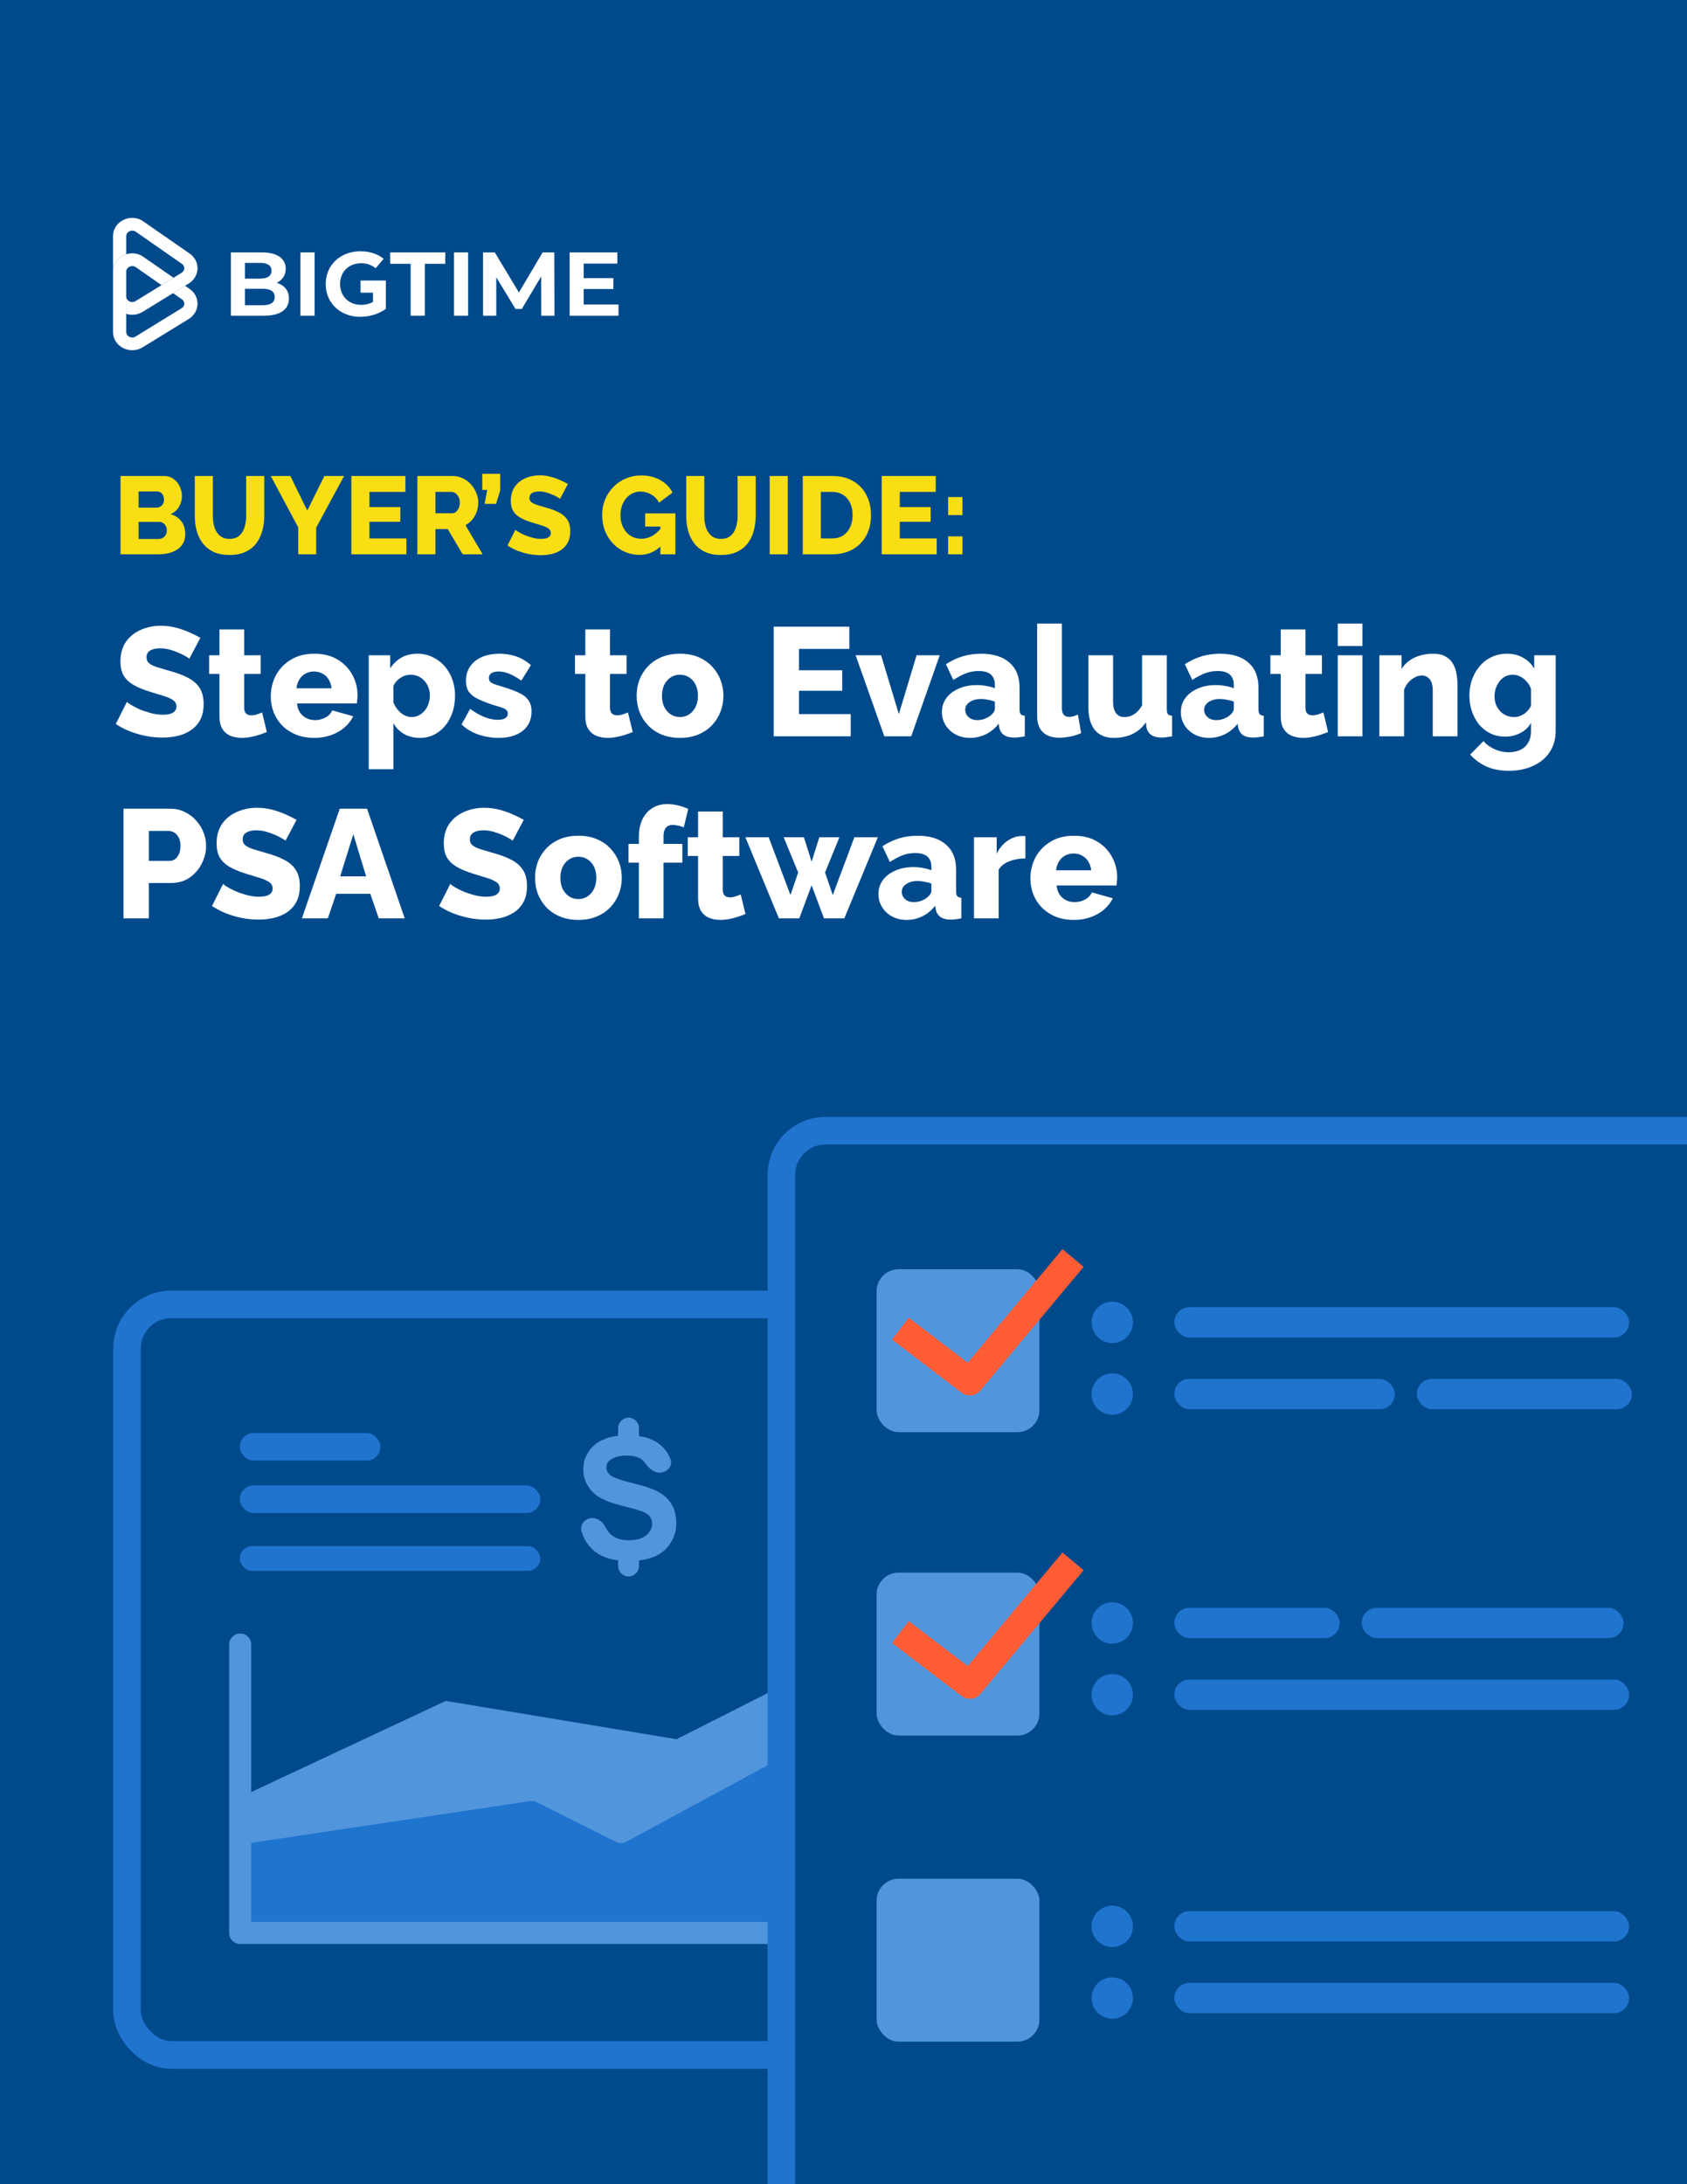 <svg width="612" height="792" viewBox="0 0 612 792" fill="none" xmlns="http://www.w3.org/2000/svg">
<rect x="0" y="0" width="612" height="792" fill="#333333" stroke="none"/>
<g clip-path="url(#clip0_1_153)">
<rect width="612" height="792" fill="#004A8C"/>
<path d="M67.2 193.72C67.2 195.347 66.76 196.707 65.88 197.8C65.027 198.867 63.867 199.667 62.4 200.2C60.933 200.733 59.32 201 57.56 201H43.72V172.6H59.52C60.853 172.6 62 172.96 62.96 173.68C63.947 174.373 64.693 175.28 65.2 176.4C65.733 177.52 66 178.68 66 179.88C66 181.213 65.653 182.493 64.96 183.72C64.267 184.92 63.253 185.827 61.92 186.44C63.547 186.92 64.827 187.773 65.76 189C66.72 190.227 67.2 191.8 67.2 193.72ZM60.52 192.4C60.52 191.787 60.4 191.253 60.16 190.8C59.92 190.32 59.6 189.947 59.2 189.68C58.827 189.387 58.373 189.24 57.84 189.24H50.28V195.44H57.56C58.12 195.44 58.613 195.307 59.04 195.04C59.493 194.773 59.853 194.413 60.12 193.96C60.387 193.507 60.52 192.987 60.52 192.4ZM50.28 178.2V184.08H56.72C57.2 184.08 57.64 183.973 58.04 183.76C58.467 183.547 58.813 183.227 59.08 182.8C59.347 182.347 59.48 181.787 59.48 181.12C59.48 180.48 59.36 179.947 59.12 179.52C58.907 179.093 58.613 178.773 58.24 178.56C57.867 178.32 57.44 178.2 56.96 178.2H50.28ZM83.264 201.24C80.997 201.24 79.064 200.867 77.464 200.12C75.864 199.347 74.557 198.307 73.544 197C72.557 195.667 71.824 194.16 71.344 192.48C70.89 190.773 70.664 188.987 70.664 187.12V172.6H77.224V187.12C77.224 188.187 77.33 189.227 77.544 190.24C77.757 191.227 78.104 192.107 78.584 192.88C79.064 193.653 79.677 194.267 80.424 194.72C81.197 195.173 82.144 195.4 83.264 195.4C84.41 195.4 85.37 195.173 86.144 194.72C86.917 194.24 87.53 193.613 87.984 192.84C88.437 192.04 88.77 191.147 88.984 190.16C89.197 189.173 89.304 188.16 89.304 187.12V172.6H95.864V187.12C95.864 189.093 95.61 190.933 95.104 192.64C94.624 194.347 93.877 195.853 92.864 197.16C91.85 198.44 90.544 199.44 88.944 200.16C87.37 200.88 85.477 201.24 83.264 201.24ZM105.347 172.6L111.467 185.16L117.667 172.6H124.827L114.707 191.32V201H108.187V191.24L98.227 172.6H105.347ZM147.43 195.24V201H127.47V172.6H147.07V178.36H134.03V183.88H145.23V189.2H134.03V195.24H147.43ZM151.415 201V172.6H164.215C165.549 172.6 166.775 172.88 167.895 173.44C169.042 173.973 170.029 174.707 170.855 175.64C171.682 176.547 172.322 177.573 172.775 178.72C173.255 179.867 173.495 181.027 173.495 182.2C173.495 183.373 173.309 184.493 172.935 185.56C172.562 186.6 172.029 187.547 171.335 188.4C170.642 189.227 169.815 189.907 168.855 190.44L175.095 201H167.855L162.415 191.84H157.975V201H151.415ZM157.975 186.12H163.975C164.509 186.12 164.975 185.96 165.375 185.64C165.802 185.293 166.149 184.827 166.415 184.24C166.682 183.653 166.815 182.973 166.815 182.2C166.815 181.427 166.655 180.76 166.335 180.2C166.042 179.613 165.669 179.16 165.215 178.84C164.762 178.52 164.282 178.36 163.775 178.36H157.975V186.12ZM175.793 182.72L176.753 177.64H174.953V171.8H181.473V177.8L179.953 182.72H175.793ZM203.143 180.92C203.063 180.787 202.783 180.587 202.303 180.32C201.823 180.027 201.223 179.72 200.503 179.4C199.783 179.08 198.996 178.8 198.143 178.56C197.289 178.32 196.436 178.2 195.583 178.2C194.463 178.2 193.596 178.4 192.983 178.8C192.369 179.173 192.063 179.76 192.063 180.56C192.063 181.2 192.289 181.707 192.743 182.08C193.223 182.453 193.903 182.787 194.783 183.08C195.663 183.347 196.743 183.667 198.023 184.04C199.836 184.52 201.409 185.107 202.743 185.8C204.076 186.467 205.089 187.333 205.783 188.4C206.503 189.467 206.863 190.88 206.863 192.64C206.863 194.24 206.569 195.6 205.983 196.72C205.396 197.813 204.596 198.707 203.583 199.4C202.596 200.067 201.463 200.56 200.183 200.88C198.903 201.173 197.583 201.32 196.223 201.32C194.836 201.32 193.409 201.187 191.943 200.92C190.503 200.627 189.116 200.227 187.783 199.72C186.449 199.187 185.223 198.547 184.103 197.8L186.983 192.08C187.089 192.213 187.436 192.467 188.023 192.84C188.609 193.187 189.329 193.56 190.183 193.96C191.063 194.333 192.036 194.667 193.103 194.96C194.169 195.253 195.249 195.4 196.343 195.4C197.516 195.4 198.383 195.213 198.943 194.84C199.529 194.467 199.823 193.947 199.823 193.28C199.823 192.56 199.516 192 198.903 191.6C198.316 191.2 197.503 190.84 196.463 190.52C195.449 190.2 194.276 189.84 192.943 189.44C191.209 188.907 189.769 188.307 188.623 187.64C187.503 186.973 186.663 186.16 186.103 185.2C185.569 184.24 185.303 183.04 185.303 181.6C185.303 179.6 185.769 177.92 186.703 176.56C187.663 175.173 188.943 174.133 190.543 173.44C192.143 172.72 193.889 172.36 195.783 172.36C197.116 172.36 198.396 172.52 199.623 172.84C200.876 173.16 202.036 173.56 203.103 174.04C204.196 174.52 205.169 175 206.023 175.48L203.143 180.92ZM232.088 201.2C230.221 201.2 228.461 200.853 226.808 200.16C225.155 199.44 223.701 198.44 222.448 197.16C221.195 195.853 220.208 194.32 219.488 192.56C218.795 190.773 218.448 188.787 218.448 186.6C218.448 184.627 218.808 182.787 219.528 181.08C220.248 179.373 221.248 177.867 222.528 176.56C223.808 175.253 225.301 174.24 227.008 173.52C228.741 172.773 230.608 172.4 232.608 172.4C235.221 172.4 237.528 172.96 239.528 174.08C241.528 175.2 243.008 176.707 243.968 178.6L239.088 182.28C238.448 181.027 237.515 180.04 236.288 179.32C235.088 178.6 233.781 178.24 232.368 178.24C231.301 178.24 230.315 178.467 229.408 178.92C228.528 179.347 227.755 179.96 227.088 180.76C226.448 181.533 225.955 182.44 225.608 183.48C225.261 184.52 225.088 185.64 225.088 186.84C225.088 188.067 225.275 189.2 225.648 190.24C226.021 191.28 226.541 192.187 227.208 192.96C227.875 193.707 228.661 194.293 229.568 194.72C230.501 195.147 231.528 195.36 232.648 195.36C234.008 195.36 235.301 195.027 236.528 194.36C237.781 193.667 238.928 192.653 239.968 191.32V197.8C237.701 200.067 235.075 201.2 232.088 201.2ZM239.568 190.92H234.048V186.16H245.008V201H239.568V190.92ZM261.545 201.24C259.278 201.24 257.345 200.867 255.745 200.12C254.145 199.347 252.838 198.307 251.825 197C250.838 195.667 250.105 194.16 249.625 192.48C249.172 190.773 248.945 188.987 248.945 187.12V172.6H255.505V187.12C255.505 188.187 255.612 189.227 255.825 190.24C256.038 191.227 256.385 192.107 256.865 192.88C257.345 193.653 257.958 194.267 258.705 194.72C259.478 195.173 260.425 195.4 261.545 195.4C262.692 195.4 263.652 195.173 264.425 194.72C265.198 194.24 265.812 193.613 266.265 192.84C266.718 192.04 267.052 191.147 267.265 190.16C267.478 189.173 267.585 188.16 267.585 187.12V172.6H274.145V187.12C274.145 189.093 273.892 190.933 273.385 192.64C272.905 194.347 272.158 195.853 271.145 197.16C270.132 198.44 268.825 199.44 267.225 200.16C265.652 200.88 263.758 201.24 261.545 201.24ZM279.228 201V172.6H285.788V201H279.228ZM291.22 201V172.6H301.82C304.94 172.6 307.54 173.24 309.62 174.52C311.727 175.773 313.313 177.48 314.38 179.64C315.447 181.773 315.98 184.147 315.98 186.76C315.98 189.64 315.393 192.147 314.22 194.28C313.047 196.413 311.393 198.067 309.26 199.24C307.153 200.413 304.673 201 301.82 201H291.22ZM309.3 186.76C309.3 185.107 309.007 183.653 308.42 182.4C307.833 181.12 306.98 180.133 305.86 179.44C304.74 178.72 303.393 178.36 301.82 178.36H297.78V195.24H301.82C303.42 195.24 304.767 194.88 305.86 194.16C306.98 193.413 307.833 192.4 308.42 191.12C309.007 189.813 309.3 188.36 309.3 186.76ZM339.813 195.24V201H319.853V172.6H339.453V178.36H326.413V183.88H337.613V189.2H326.413V195.24H339.813ZM343.958 186.76V180.24H349.158V186.76H343.958ZM343.958 201V194.48H349.158V201H343.958Z" fill="#F9DE13"/>
<path d="M68.664 238.888C68.552 238.701 68.16 238.421 67.488 238.048C66.816 237.637 65.976 237.208 64.968 236.76C63.96 236.312 62.859 235.92 61.664 235.584C60.469 235.248 59.275 235.08 58.08 235.08C56.512 235.08 55.299 235.36 54.44 235.92C53.581 236.443 53.152 237.264 53.152 238.384C53.152 239.28 53.469 239.989 54.104 240.512C54.776 241.035 55.728 241.501 56.96 241.912C58.192 242.285 59.704 242.733 61.496 243.256C64.035 243.928 66.237 244.749 68.104 245.72C69.971 246.653 71.389 247.867 72.36 249.36C73.368 250.853 73.872 252.832 73.872 255.296C73.872 257.536 73.461 259.44 72.64 261.008C71.819 262.539 70.699 263.789 69.28 264.76C67.899 265.693 66.312 266.384 64.52 266.832C62.728 267.243 60.88 267.448 58.976 267.448C57.035 267.448 55.037 267.261 52.984 266.888C50.968 266.477 49.027 265.917 47.16 265.208C45.293 264.461 43.576 263.565 42.008 262.52L46.04 254.512C46.189 254.699 46.675 255.053 47.496 255.576C48.317 256.061 49.325 256.584 50.52 257.144C51.752 257.667 53.115 258.133 54.608 258.544C56.101 258.955 57.613 259.16 59.144 259.16C60.787 259.16 62 258.899 62.784 258.376C63.605 257.853 64.016 257.125 64.016 256.192C64.016 255.184 63.587 254.4 62.728 253.84C61.907 253.28 60.768 252.776 59.312 252.328C57.893 251.88 56.251 251.376 54.384 250.816C51.957 250.069 49.941 249.229 48.336 248.296C46.768 247.363 45.592 246.224 44.808 244.88C44.061 243.536 43.688 241.856 43.688 239.84C43.688 237.04 44.341 234.688 45.648 232.784C46.992 230.843 48.784 229.387 51.024 228.416C53.264 227.408 55.709 226.904 58.36 226.904C60.227 226.904 62.019 227.128 63.736 227.576C65.491 228.024 67.115 228.584 68.608 229.256C70.139 229.928 71.501 230.6 72.696 231.272L68.664 238.888ZM96.808 265.432C95.986 265.768 95.072 266.104 94.064 266.44C93.093 266.776 92.066 267.037 90.984 267.224C89.901 267.448 88.837 267.56 87.791 267.56C86.298 267.56 84.917 267.317 83.647 266.832C82.415 266.309 81.426 265.469 80.68 264.312C79.97 263.155 79.615 261.624 79.615 259.72V244.376H75.864V237.6H79.615V228.248H88.576V237.6H94.567V244.376H88.576V256.64C88.576 257.611 88.818 258.32 89.303 258.768C89.789 259.179 90.405 259.384 91.151 259.384C91.786 259.384 92.458 259.272 93.168 259.048C93.914 258.824 94.549 258.581 95.072 258.32L96.808 265.432ZM114.027 267.56C111.525 267.56 109.304 267.168 107.363 266.384C105.421 265.563 103.76 264.461 102.379 263.08C101.035 261.699 100.008 260.112 99.299 258.32C98.589 256.491 98.235 254.587 98.235 252.608C98.235 249.771 98.851 247.195 100.083 244.88C101.352 242.528 103.163 240.643 105.515 239.224C107.867 237.768 110.704 237.04 114.027 237.04C117.349 237.04 120.168 237.749 122.483 239.168C124.835 240.587 126.627 242.453 127.859 244.768C129.091 247.045 129.707 249.528 129.707 252.216C129.707 252.739 129.669 253.261 129.595 253.784C129.557 254.269 129.52 254.699 129.483 255.072H107.755C107.867 256.379 108.221 257.48 108.819 258.376C109.453 259.272 110.256 259.963 111.227 260.448C112.197 260.896 113.224 261.12 114.307 261.12C115.651 261.12 116.901 260.803 118.059 260.168C119.253 259.533 120.075 258.675 120.523 257.592L128.139 259.72C127.392 261.251 126.328 262.613 124.947 263.808C123.603 264.965 121.997 265.88 120.131 266.552C118.301 267.224 116.267 267.56 114.027 267.56ZM107.531 249.584H120.299C120.149 248.352 119.795 247.288 119.235 246.392C118.675 245.459 117.928 244.749 116.995 244.264C116.061 243.741 115.035 243.48 113.915 243.48C112.757 243.48 111.712 243.741 110.779 244.264C109.883 244.749 109.155 245.459 108.595 246.392C108.035 247.288 107.68 248.352 107.531 249.584ZM152.36 267.56C150.157 267.56 148.234 267.093 146.592 266.16C144.949 265.189 143.661 263.883 142.728 262.24V278.928H133.768V237.6H141.552V242.36C142.634 240.68 143.997 239.373 145.64 238.44C147.282 237.507 149.205 237.04 151.408 237.04C153.386 237.04 155.197 237.432 156.84 238.216C158.52 239 159.976 240.083 161.208 241.464C162.44 242.845 163.392 244.451 164.064 246.28C164.736 248.109 165.072 250.088 165.072 252.216C165.072 255.128 164.53 257.741 163.448 260.056C162.365 262.371 160.853 264.2 158.912 265.544C157.008 266.888 154.824 267.56 152.36 267.56ZM149.336 260C150.306 260 151.184 259.795 151.968 259.384C152.789 258.936 153.498 258.357 154.096 257.648C154.693 256.939 155.141 256.117 155.44 255.184C155.776 254.213 155.944 253.205 155.944 252.16C155.944 251.077 155.757 250.088 155.384 249.192C155.048 248.296 154.562 247.512 153.928 246.84C153.293 246.131 152.546 245.589 151.688 245.216C150.829 244.843 149.896 244.656 148.888 244.656C148.29 244.656 147.674 244.749 147.04 244.936C146.442 245.123 145.864 245.403 145.304 245.776C144.781 246.112 144.296 246.523 143.848 247.008C143.4 247.493 143.026 248.053 142.728 248.688V254.736C143.138 255.744 143.68 256.64 144.352 257.424C145.024 258.208 145.789 258.843 146.648 259.328C147.506 259.776 148.402 260 149.336 260ZM180.844 267.56C178.342 267.56 175.897 267.149 173.508 266.328C171.118 265.507 169.102 264.293 167.46 262.688L170.54 257.032C172.332 258.339 174.068 259.328 175.748 260C177.465 260.672 179.07 261.008 180.564 261.008C181.721 261.008 182.617 260.821 183.252 260.448C183.886 260.075 184.204 259.496 184.204 258.712C184.204 258.152 184.017 257.723 183.644 257.424C183.27 257.088 182.692 256.789 181.908 256.528C181.161 256.267 180.228 255.987 179.108 255.688C176.868 254.941 175.001 254.213 173.508 253.504C172.014 252.795 170.894 251.936 170.148 250.928C169.401 249.883 169.028 248.539 169.028 246.896C169.028 244.917 169.513 243.2 170.484 241.744C171.492 240.251 172.91 239.093 174.74 238.272C176.569 237.451 178.753 237.04 181.292 237.04C183.308 237.04 185.268 237.357 187.172 237.992C189.113 238.627 190.924 239.691 192.604 241.184L189.132 246.784C187.452 245.627 185.958 244.787 184.652 244.264C183.345 243.741 182.076 243.48 180.844 243.48C180.209 243.48 179.63 243.555 179.108 243.704C178.585 243.853 178.156 244.115 177.82 244.488C177.521 244.824 177.372 245.272 177.372 245.832C177.372 246.392 177.521 246.84 177.82 247.176C178.156 247.512 178.66 247.811 179.332 248.072C180.041 248.296 180.918 248.576 181.964 248.912C184.39 249.621 186.406 250.349 188.012 251.096C189.617 251.805 190.812 252.701 191.596 253.784C192.417 254.829 192.828 256.229 192.828 257.984C192.828 260.971 191.745 263.323 189.58 265.04C187.452 266.72 184.54 267.56 180.844 267.56ZM229.534 265.432C228.713 265.768 227.798 266.104 226.79 266.44C225.819 266.776 224.793 267.037 223.71 267.224C222.627 267.448 221.563 267.56 220.518 267.56C219.025 267.56 217.643 267.317 216.374 266.832C215.142 266.309 214.153 265.469 213.406 264.312C212.697 263.155 212.342 261.624 212.342 259.72V244.376H208.59V237.6H212.342V228.248H221.302V237.6H227.294V244.376H221.302V256.64C221.302 257.611 221.545 258.32 222.03 258.768C222.515 259.179 223.131 259.384 223.878 259.384C224.513 259.384 225.185 259.272 225.894 259.048C226.641 258.824 227.275 258.581 227.798 258.32L229.534 265.432ZM246.697 267.56C244.196 267.56 241.956 267.149 239.977 266.328C238.036 265.507 236.393 264.387 235.049 262.968C233.705 261.549 232.679 259.925 231.969 258.096C231.297 256.267 230.961 254.344 230.961 252.328C230.961 250.275 231.297 248.333 231.969 246.504C232.679 244.675 233.705 243.051 235.049 241.632C236.393 240.213 238.036 239.093 239.977 238.272C241.956 237.451 244.196 237.04 246.697 237.04C249.199 237.04 251.42 237.451 253.361 238.272C255.303 239.093 256.945 240.213 258.289 241.632C259.633 243.051 260.66 244.675 261.369 246.504C262.079 248.333 262.433 250.275 262.433 252.328C262.433 254.344 262.079 256.267 261.369 258.096C260.66 259.925 259.633 261.549 258.289 262.968C256.945 264.387 255.303 265.507 253.361 266.328C251.42 267.149 249.199 267.56 246.697 267.56ZM240.145 252.328C240.145 253.859 240.425 255.203 240.985 256.36C241.583 257.517 242.367 258.413 243.337 259.048C244.308 259.683 245.428 260 246.697 260C247.929 260 249.031 259.683 250.001 259.048C251.009 258.376 251.793 257.461 252.353 256.304C252.913 255.147 253.193 253.821 253.193 252.328C253.193 250.797 252.913 249.453 252.353 248.296C251.793 247.139 251.009 246.243 250.001 245.608C249.031 244.973 247.929 244.656 246.697 244.656C245.428 244.656 244.308 244.973 243.337 245.608C242.367 246.243 241.583 247.139 240.985 248.296C240.425 249.453 240.145 250.797 240.145 252.328ZM308.619 258.936V267H280.675V227.24H308.115V235.304H289.859V243.032H305.539V250.48H289.859V258.936H308.619ZM320.813 267L310.397 237.6H319.637L326.077 258.936L332.517 237.6H340.917L330.557 267H320.813ZM341.701 258.208C341.701 256.267 342.242 254.568 343.325 253.112C344.407 251.656 345.901 250.517 347.805 249.696C349.709 248.837 351.893 248.408 354.357 248.408C355.551 248.408 356.727 248.52 357.885 248.744C359.042 248.931 360.05 249.211 360.909 249.584V248.296C360.909 246.691 360.423 245.459 359.453 244.6C358.482 243.741 357.007 243.312 355.029 243.312C353.386 243.312 351.837 243.592 350.381 244.152C348.962 244.712 347.45 245.515 345.845 246.56L343.157 240.848C345.098 239.579 347.114 238.627 349.205 237.992C351.333 237.357 353.573 237.04 355.925 237.04C360.33 237.04 363.746 238.104 366.173 240.232C368.637 242.323 369.869 245.365 369.869 249.36V257.032C369.869 257.928 369.999 258.563 370.261 258.936C370.559 259.272 371.063 259.477 371.773 259.552V267C371.026 267.149 370.317 267.261 369.645 267.336C369.01 267.411 368.45 267.448 367.965 267.448C366.285 267.448 364.997 267.112 364.101 266.44C363.242 265.768 362.701 264.853 362.477 263.696L362.309 262.408C361.002 264.088 359.434 265.376 357.605 266.272C355.813 267.131 353.927 267.56 351.949 267.56C350.007 267.56 348.253 267.149 346.685 266.328C345.154 265.507 343.941 264.387 343.045 262.968C342.149 261.549 341.701 259.963 341.701 258.208ZM359.509 259.328C359.919 258.992 360.255 258.619 360.517 258.208C360.778 257.797 360.909 257.405 360.909 257.032V254.4C360.162 254.101 359.322 253.877 358.389 253.728C357.493 253.541 356.653 253.448 355.869 253.448C354.226 253.448 352.863 253.821 351.781 254.568C350.698 255.277 350.157 256.229 350.157 257.424C350.157 258.096 350.343 258.712 350.717 259.272C351.09 259.832 351.594 260.28 352.229 260.616C352.901 260.952 353.685 261.12 354.581 261.12C355.477 261.12 356.373 260.952 357.269 260.616C358.165 260.28 358.911 259.851 359.509 259.328ZM376.249 226.12H385.209V256.528C385.209 257.76 385.433 258.637 385.881 259.16C386.329 259.683 386.964 259.944 387.785 259.944C388.345 259.944 388.905 259.869 389.465 259.72C390.063 259.533 390.585 259.328 391.033 259.104L392.209 265.824C391.089 266.347 389.801 266.757 388.345 267.056C386.889 267.355 385.527 267.504 384.257 267.504C381.719 267.504 379.74 266.832 378.321 265.488C376.94 264.107 376.249 262.165 376.249 259.664V226.12ZM394.839 256.416V237.6H403.799V254.456C403.799 256.248 404.154 257.629 404.863 258.6C405.572 259.533 406.58 260 407.887 260C408.708 260 409.492 259.869 410.239 259.608C410.986 259.309 411.714 258.843 412.423 258.208C413.132 257.573 413.767 256.752 414.327 255.744V237.6H423.287V257.032C423.287 257.928 423.418 258.563 423.679 258.936C423.978 259.272 424.482 259.477 425.191 259.552V267C424.37 267.149 423.642 267.261 423.007 267.336C422.41 267.411 421.868 267.448 421.383 267.448C419.815 267.448 418.564 267.131 417.631 266.496C416.698 265.824 416.119 264.891 415.895 263.696L415.727 261.904C414.383 263.845 412.703 265.283 410.687 266.216C408.708 267.112 406.487 267.56 404.023 267.56C401.036 267.56 398.759 266.608 397.191 264.704C395.623 262.8 394.839 260.037 394.839 256.416ZM428.38 258.208C428.38 256.267 428.922 254.568 430.004 253.112C431.087 251.656 432.58 250.517 434.484 249.696C436.388 248.837 438.572 248.408 441.036 248.408C442.231 248.408 443.407 248.52 444.564 248.744C445.722 248.931 446.73 249.211 447.588 249.584V248.296C447.588 246.691 447.103 245.459 446.132 244.6C445.162 243.741 443.687 243.312 441.708 243.312C440.066 243.312 438.516 243.592 437.06 244.152C435.642 244.712 434.13 245.515 432.524 246.56L429.836 240.848C431.778 239.579 433.794 238.627 435.884 237.992C438.012 237.357 440.252 237.04 442.604 237.04C447.01 237.04 450.426 238.104 452.852 240.232C455.316 242.323 456.548 245.365 456.548 249.36V257.032C456.548 257.928 456.679 258.563 456.94 258.936C457.239 259.272 457.743 259.477 458.452 259.552V267C457.706 267.149 456.996 267.261 456.324 267.336C455.69 267.411 455.13 267.448 454.644 267.448C452.964 267.448 451.676 267.112 450.78 266.44C449.922 265.768 449.38 264.853 449.156 263.696L448.988 262.408C447.682 264.088 446.114 265.376 444.284 266.272C442.492 267.131 440.607 267.56 438.628 267.56C436.687 267.56 434.932 267.149 433.364 266.328C431.834 265.507 430.62 264.387 429.724 262.968C428.828 261.549 428.38 259.963 428.38 258.208ZM446.188 259.328C446.599 258.992 446.935 258.619 447.196 258.208C447.458 257.797 447.588 257.405 447.588 257.032V254.4C446.842 254.101 446.002 253.877 445.068 253.728C444.172 253.541 443.332 253.448 442.548 253.448C440.906 253.448 439.543 253.821 438.46 254.568C437.378 255.277 436.836 256.229 436.836 257.424C436.836 258.096 437.023 258.712 437.396 259.272C437.77 259.832 438.274 260.28 438.908 260.616C439.58 260.952 440.364 261.12 441.26 261.12C442.156 261.12 443.052 260.952 443.948 260.616C444.844 260.28 445.591 259.851 446.188 259.328ZM481.808 265.432C480.986 265.768 480.072 266.104 479.064 266.44C478.093 266.776 477.066 267.037 475.984 267.224C474.901 267.448 473.837 267.56 472.792 267.56C471.298 267.56 469.917 267.317 468.648 266.832C467.416 266.309 466.426 265.469 465.68 264.312C464.97 263.155 464.616 261.624 464.616 259.72V244.376H460.864V237.6H464.616V228.248H473.576V237.6H479.568V244.376H473.576V256.64C473.576 257.611 473.818 258.32 474.304 258.768C474.789 259.179 475.405 259.384 476.151 259.384C476.786 259.384 477.458 259.272 478.168 259.048C478.914 258.824 479.549 258.581 480.072 258.32L481.808 265.432ZM485.299 267V237.6H494.259V267H485.299ZM485.299 234.24V226.12H494.259V234.24H485.299ZM528.729 267H519.769V250.48C519.769 248.539 519.395 247.139 518.649 246.28C517.939 245.384 516.987 244.936 515.793 244.936C514.971 244.936 514.131 245.16 513.273 245.608C512.414 246.056 511.63 246.672 510.921 247.456C510.249 248.24 509.726 249.136 509.353 250.144V267H500.393V237.6H508.457V242.528C509.203 241.371 510.137 240.381 511.257 239.56C512.377 238.739 513.665 238.123 515.121 237.712C516.577 237.264 518.163 237.04 519.881 237.04C521.785 237.04 523.315 237.395 524.473 238.104C525.667 238.776 526.563 239.672 527.161 240.792C527.795 241.912 528.206 243.125 528.393 244.432C528.617 245.701 528.729 246.952 528.729 248.184V267ZM546.106 267.112C544.164 267.112 542.391 266.739 540.786 265.992C539.18 265.208 537.799 264.144 536.642 262.8C535.522 261.419 534.644 259.832 534.01 258.04C533.375 256.248 533.058 254.325 533.058 252.272C533.058 250.107 533.394 248.109 534.066 246.28C534.738 244.451 535.671 242.845 536.866 241.464C538.098 240.045 539.535 238.963 541.178 238.216C542.858 237.432 544.706 237.04 546.722 237.04C548.924 237.04 550.866 237.525 552.546 238.496C554.226 239.429 555.57 240.736 556.578 242.416V237.6H564.362V264.984C564.362 267.971 563.634 270.547 562.178 272.712C560.759 274.877 558.762 276.539 556.186 277.696C553.647 278.891 550.698 279.488 547.338 279.488C544.202 279.488 541.495 278.965 539.218 277.92C536.978 276.912 535.018 275.475 533.338 273.608L538.154 268.736C539.236 269.968 540.58 270.939 542.186 271.648C543.791 272.395 545.508 272.768 547.338 272.768C548.794 272.768 550.138 272.507 551.37 271.984C552.602 271.461 553.572 270.621 554.282 269.464C555.028 268.307 555.402 266.813 555.402 264.984V262.128C554.506 263.733 553.199 264.965 551.482 265.824C549.802 266.683 548.01 267.112 546.106 267.112ZM549.186 260C549.895 260 550.548 259.907 551.146 259.72C551.78 259.496 552.359 259.216 552.882 258.88C553.404 258.507 553.89 258.077 554.338 257.592C554.786 257.069 555.14 256.509 555.402 255.912V249.752C555.028 248.707 554.487 247.811 553.778 247.064C553.068 246.28 552.284 245.683 551.426 245.272C550.567 244.861 549.671 244.656 548.738 244.656C547.804 244.656 546.927 244.861 546.106 245.272C545.284 245.683 544.575 246.28 543.978 247.064C543.418 247.811 542.97 248.651 542.634 249.584C542.335 250.517 542.186 251.488 542.186 252.496C542.186 253.579 542.354 254.568 542.69 255.464C543.063 256.36 543.567 257.163 544.202 257.872C544.836 258.544 545.583 259.067 546.442 259.44C547.3 259.813 548.215 260 549.186 260ZM44.808 333V293.24H61.776C63.68 293.24 65.416 293.632 66.984 294.416C68.589 295.163 69.971 296.189 71.128 297.496C72.285 298.765 73.181 300.203 73.816 301.808C74.451 303.413 74.768 305.056 74.768 306.736C74.768 309.013 74.227 311.179 73.144 313.232C72.099 315.285 70.624 316.965 68.72 318.272C66.853 319.541 64.632 320.176 62.056 320.176H53.992V333H44.808ZM53.992 312.168H61.496C62.205 312.168 62.859 311.963 63.456 311.552C64.053 311.141 64.539 310.525 64.912 309.704C65.285 308.883 65.472 307.875 65.472 306.68C65.472 305.448 65.248 304.44 64.8 303.656C64.389 302.835 63.848 302.237 63.176 301.864C62.541 301.491 61.869 301.304 61.16 301.304H53.992V312.168ZM103.555 304.888C103.443 304.701 103.051 304.421 102.379 304.048C101.707 303.637 100.867 303.208 99.859 302.76C98.851 302.312 97.749 301.92 96.555 301.584C95.36 301.248 94.165 301.08 92.971 301.08C91.403 301.08 90.189 301.36 89.331 301.92C88.472 302.443 88.043 303.264 88.043 304.384C88.043 305.28 88.36 305.989 88.995 306.512C89.667 307.035 90.619 307.501 91.851 307.912C93.083 308.285 94.595 308.733 96.387 309.256C98.925 309.928 101.128 310.749 102.995 311.72C104.861 312.653 106.28 313.867 107.251 315.36C108.259 316.853 108.763 318.832 108.763 321.296C108.763 323.536 108.352 325.44 107.531 327.008C106.709 328.539 105.589 329.789 104.171 330.76C102.789 331.693 101.203 332.384 99.411 332.832C97.619 333.243 95.771 333.448 93.867 333.448C91.925 333.448 89.928 333.261 87.875 332.888C85.859 332.477 83.917 331.917 82.051 331.208C80.184 330.461 78.467 329.565 76.899 328.52L80.931 320.512C81.08 320.699 81.565 321.053 82.387 321.576C83.208 322.061 84.216 322.584 85.411 323.144C86.643 323.667 88.005 324.133 89.499 324.544C90.992 324.955 92.504 325.16 94.035 325.16C95.677 325.16 96.891 324.899 97.675 324.376C98.496 323.853 98.907 323.125 98.907 322.192C98.907 321.184 98.477 320.4 97.619 319.84C96.797 319.28 95.659 318.776 94.203 318.328C92.784 317.88 91.141 317.376 89.275 316.816C86.848 316.069 84.832 315.229 83.227 314.296C81.659 313.363 80.483 312.224 79.699 310.88C78.952 309.536 78.579 307.856 78.579 305.84C78.579 303.04 79.232 300.688 80.539 298.784C81.883 296.843 83.675 295.387 85.915 294.416C88.155 293.408 90.6 292.904 93.251 292.904C95.117 292.904 96.909 293.128 98.627 293.576C100.381 294.024 102.005 294.584 103.499 295.256C105.029 295.928 106.392 296.6 107.587 297.272L103.555 304.888ZM123.246 293.24H133.158L146.822 333H137.414L134.334 324.096H121.958L118.934 333H109.526L123.246 293.24ZM132.822 317.768L128.174 302.48L123.414 317.768H132.822ZM185.969 304.888C185.857 304.701 185.465 304.421 184.793 304.048C184.121 303.637 183.281 303.208 182.273 302.76C181.265 302.312 180.163 301.92 178.969 301.584C177.774 301.248 176.579 301.08 175.385 301.08C173.817 301.08 172.603 301.36 171.745 301.92C170.886 302.443 170.457 303.264 170.457 304.384C170.457 305.28 170.774 305.989 171.409 306.512C172.081 307.035 173.033 307.501 174.265 307.912C175.497 308.285 177.009 308.733 178.801 309.256C181.339 309.928 183.542 310.749 185.409 311.72C187.275 312.653 188.694 313.867 189.665 315.36C190.673 316.853 191.177 318.832 191.177 321.296C191.177 323.536 190.766 325.44 189.945 327.008C189.123 328.539 188.003 329.789 186.585 330.76C185.203 331.693 183.617 332.384 181.825 332.832C180.033 333.243 178.185 333.448 176.281 333.448C174.339 333.448 172.342 333.261 170.289 332.888C168.273 332.477 166.331 331.917 164.465 331.208C162.598 330.461 160.881 329.565 159.313 328.52L163.345 320.512C163.494 320.699 163.979 321.053 164.801 321.576C165.622 322.061 166.63 322.584 167.825 323.144C169.057 323.667 170.419 324.133 171.913 324.544C173.406 324.955 174.918 325.16 176.449 325.16C178.091 325.16 179.305 324.899 180.089 324.376C180.91 323.853 181.321 323.125 181.321 322.192C181.321 321.184 180.891 320.4 180.033 319.84C179.211 319.28 178.073 318.776 176.617 318.328C175.198 317.88 173.555 317.376 171.689 316.816C169.262 316.069 167.246 315.229 165.641 314.296C164.073 313.363 162.897 312.224 162.113 310.88C161.366 309.536 160.993 307.856 160.993 305.84C160.993 303.04 161.646 300.688 162.953 298.784C164.297 296.843 166.089 295.387 168.329 294.416C170.569 293.408 173.014 292.904 175.665 292.904C177.531 292.904 179.323 293.128 181.041 293.576C182.795 294.024 184.419 294.584 185.913 295.256C187.443 295.928 188.806 296.6 190.001 297.272L185.969 304.888ZM209.838 333.56C207.336 333.56 205.096 333.149 203.118 332.328C201.176 331.507 199.534 330.387 198.19 328.968C196.846 327.549 195.819 325.925 195.11 324.096C194.438 322.267 194.102 320.344 194.102 318.328C194.102 316.275 194.438 314.333 195.11 312.504C195.819 310.675 196.846 309.051 198.19 307.632C199.534 306.213 201.176 305.093 203.118 304.272C205.096 303.451 207.336 303.04 209.838 303.04C212.339 303.04 214.56 303.451 216.502 304.272C218.443 305.093 220.086 306.213 221.43 307.632C222.774 309.051 223.8 310.675 224.51 312.504C225.219 314.333 225.574 316.275 225.574 318.328C225.574 320.344 225.219 322.267 224.51 324.096C223.8 325.925 222.774 327.549 221.43 328.968C220.086 330.387 218.443 331.507 216.502 332.328C214.56 333.149 212.339 333.56 209.838 333.56ZM203.286 318.328C203.286 319.859 203.566 321.203 204.126 322.36C204.723 323.517 205.507 324.413 206.478 325.048C207.448 325.683 208.568 326 209.838 326C211.07 326 212.171 325.683 213.142 325.048C214.15 324.376 214.934 323.461 215.494 322.304C216.054 321.147 216.334 319.821 216.334 318.328C216.334 316.797 216.054 315.453 215.494 314.296C214.934 313.139 214.15 312.243 213.142 311.608C212.171 310.973 211.07 310.656 209.838 310.656C208.568 310.656 207.448 310.973 206.478 311.608C205.507 312.243 204.723 313.139 204.126 314.296C203.566 315.453 203.286 316.797 203.286 318.328ZM231.757 333V312.784H228.005V306.008H231.757V303.6C231.757 301.136 232.168 299.008 232.989 297.216C233.848 295.424 235.043 294.043 236.573 293.072C238.141 292.064 239.952 291.56 242.005 291.56C243.275 291.56 244.544 291.709 245.813 292.008C247.083 292.307 248.371 292.736 249.677 293.296L248.053 300.016C247.493 299.755 246.84 299.549 246.093 299.4C245.347 299.213 244.656 299.12 244.021 299.12C242.939 299.12 242.117 299.475 241.557 300.184C240.997 300.856 240.717 301.883 240.717 303.264V306.008H247.549V312.784H240.717V333H231.757ZM270.44 331.432C269.619 331.768 268.704 332.104 267.696 332.44C266.726 332.776 265.699 333.037 264.616 333.224C263.534 333.448 262.47 333.56 261.424 333.56C259.931 333.56 258.55 333.317 257.28 332.832C256.048 332.309 255.059 331.469 254.312 330.312C253.603 329.155 253.248 327.624 253.248 325.72V310.376H249.496V303.6H253.248V294.248H262.208V303.6H268.2V310.376H262.208V322.64C262.208 323.611 262.451 324.32 262.936 324.768C263.422 325.179 264.038 325.384 264.784 325.384C265.419 325.384 266.091 325.272 266.8 325.048C267.547 324.824 268.182 324.581 268.704 324.32L270.44 331.432ZM309.945 303.6H318.457L306.305 333H298.913L294.433 321.016L289.953 333H282.561L270.409 303.6H278.865L286.761 324.544L289.561 316.368L284.297 303.6H291.633L294.433 312.448L297.233 303.6H304.513L299.305 316.368L302.105 324.544L309.945 303.6ZM318.677 324.208C318.677 322.267 319.219 320.568 320.301 319.112C321.384 317.656 322.877 316.517 324.781 315.696C326.685 314.837 328.869 314.408 331.333 314.408C332.528 314.408 333.704 314.52 334.861 314.744C336.019 314.931 337.027 315.211 337.885 315.584V314.296C337.885 312.691 337.4 311.459 336.429 310.6C335.459 309.741 333.984 309.312 332.005 309.312C330.363 309.312 328.813 309.592 327.357 310.152C325.939 310.712 324.427 311.515 322.821 312.56L320.133 306.848C322.075 305.579 324.091 304.627 326.181 303.992C328.309 303.357 330.549 303.04 332.901 303.04C337.307 303.04 340.723 304.104 343.149 306.232C345.613 308.323 346.845 311.365 346.845 315.36V323.032C346.845 323.928 346.976 324.563 347.237 324.936C347.536 325.272 348.04 325.477 348.749 325.552V333C348.003 333.149 347.293 333.261 346.621 333.336C345.987 333.411 345.427 333.448 344.941 333.448C343.261 333.448 341.973 333.112 341.077 332.44C340.219 331.768 339.677 330.853 339.453 329.696L339.285 328.408C337.979 330.088 336.411 331.376 334.581 332.272C332.789 333.131 330.904 333.56 328.925 333.56C326.984 333.56 325.229 333.149 323.661 332.328C322.131 331.507 320.917 330.387 320.021 328.968C319.125 327.549 318.677 325.963 318.677 324.208ZM336.485 325.328C336.896 324.992 337.232 324.619 337.493 324.208C337.755 323.797 337.885 323.405 337.885 323.032V320.4C337.139 320.101 336.299 319.877 335.365 319.728C334.469 319.541 333.629 319.448 332.845 319.448C331.203 319.448 329.84 319.821 328.757 320.568C327.675 321.277 327.133 322.229 327.133 323.424C327.133 324.096 327.32 324.712 327.693 325.272C328.067 325.832 328.571 326.28 329.205 326.616C329.877 326.952 330.661 327.12 331.557 327.12C332.453 327.12 333.349 326.952 334.245 326.616C335.141 326.28 335.888 325.851 336.485 325.328ZM371.986 311.272C369.82 311.272 367.86 311.627 366.106 312.336C364.351 313.008 363.082 314.016 362.298 315.36V333H353.338V303.6H361.57V309.536C362.578 307.557 363.884 306.008 365.49 304.888C367.095 303.768 368.775 303.189 370.53 303.152C370.94 303.152 371.239 303.152 371.426 303.152C371.65 303.152 371.836 303.171 371.986 303.208V311.272ZM389.597 333.56C387.096 333.56 384.874 333.168 382.933 332.384C380.992 331.563 379.33 330.461 377.949 329.08C376.605 327.699 375.578 326.112 374.869 324.32C374.16 322.491 373.805 320.587 373.805 318.608C373.805 315.771 374.421 313.195 375.653 310.88C376.922 308.528 378.733 306.643 381.085 305.224C383.437 303.768 386.274 303.04 389.597 303.04C392.92 303.04 395.738 303.749 398.053 305.168C400.405 306.587 402.197 308.453 403.429 310.768C404.661 313.045 405.277 315.528 405.277 318.216C405.277 318.739 405.24 319.261 405.165 319.784C405.128 320.269 405.09 320.699 405.053 321.072H383.325C383.437 322.379 383.792 323.48 384.389 324.376C385.024 325.272 385.826 325.963 386.797 326.448C387.768 326.896 388.794 327.12 389.877 327.12C391.221 327.12 392.472 326.803 393.629 326.168C394.824 325.533 395.645 324.675 396.093 323.592L403.709 325.72C402.962 327.251 401.898 328.613 400.517 329.808C399.173 330.965 397.568 331.88 395.701 332.552C393.872 333.224 391.837 333.56 389.597 333.56ZM383.101 315.584H395.869C395.72 314.352 395.365 313.288 394.805 312.392C394.245 311.459 393.498 310.749 392.565 310.264C391.632 309.741 390.605 309.48 389.485 309.48C388.328 309.48 387.282 309.741 386.349 310.264C385.453 310.749 384.725 311.459 384.165 312.392C383.605 313.288 383.25 314.352 383.101 315.584Z" fill="white"/>
<rect x="46.071" y="473" width="327.783" height="272.125" rx="16" fill="#004A8C" stroke="#1F74CE" stroke-width="10"/>
<path d="M161.702 616.759L87.132 651.688V700.907H331.772V586.99L245.429 630.652L161.702 616.759Z" fill="#5195DD"/>
<path d="M192.303 653.093L90.54 668.318C88.582 668.611 87.132 670.293 87.132 672.274V695.037C87.132 697.246 88.923 699.037 91.132 699.037H327.772C329.981 699.037 331.772 697.246 331.772 695.037V611.266L227.182 667.837C226.034 668.458 224.656 668.479 223.488 667.895L194.685 653.473C193.949 653.104 193.117 652.971 192.303 653.093Z" fill="#1F74CE"/>
<path d="M177.596 677.269L90.7 686.727C88.67 686.948 87.132 688.662 87.132 690.704V698.769C87.132 700.978 88.923 702.769 91.132 702.769H327.772C329.981 702.769 331.772 700.978 331.772 698.769V667.287L244.851 690.523C244.249 690.684 243.619 690.702 243.009 690.577L178.838 677.328C178.43 677.244 178.011 677.224 177.596 677.269Z" fill="#1F74CE"/>
<path d="M87.132 596.322V700.901H329.16" stroke="#5195DD" stroke-width="8" stroke-linecap="round" stroke-linejoin="round"/>
<path d="M224.241 517.899C224.241 515.779 225.936 514.061 228.026 514.061C230.116 514.061 231.811 515.779 231.811 517.899V520.744C235.143 521.24 237.788 522.352 239.745 524.08C241.366 525.501 242.535 527.201 243.253 529.179C244.14 531.624 242.032 533.876 239.466 533.99C237.104 534.096 235.276 532.21 233.854 530.295C233.571 529.915 233.254 529.585 232.902 529.308C231.677 528.306 229.831 527.805 227.362 527.805C224.814 527.805 222.82 528.336 221.378 529.398C220.45 530.079 219.986 530.99 219.986 532.132C219.986 533.173 220.42 534.064 221.289 534.806C222.395 535.747 225.081 536.728 229.347 537.75C233.613 538.771 236.762 539.833 238.797 540.934C240.85 542.016 242.45 543.508 243.596 545.411C244.761 547.294 245.343 549.627 245.343 552.411C245.343 554.935 244.652 557.298 243.27 559.501C241.887 561.705 239.932 563.347 237.404 564.429C235.793 565.105 233.928 565.566 231.811 565.812V567.799C231.811 569.919 230.116 571.637 228.026 571.637C225.936 571.637 224.241 569.919 224.241 567.799V565.802C220.524 565.336 217.546 564.127 215.305 562.175C213.325 560.436 211.882 558.167 210.975 555.367C210.203 552.985 212.054 550.71 214.514 550.467C216.801 550.241 218.748 551.911 219.796 553.986C220.303 554.989 220.929 555.816 221.674 556.467C223.254 557.829 225.377 558.51 228.043 558.51C230.867 558.51 232.99 557.909 234.412 556.707C235.854 555.486 236.575 554.063 236.575 552.441C236.575 551.4 236.269 550.518 235.657 549.797C235.064 549.056 234.017 548.415 232.517 547.875C231.49 547.514 229.149 546.873 225.496 545.952C220.796 544.77 217.498 543.318 215.602 541.595C212.936 539.172 211.603 536.218 211.603 532.733C211.603 530.489 212.225 528.396 213.469 526.453C214.733 524.491 216.54 522.998 218.89 521.977C220.461 521.3 222.245 520.847 224.241 520.619V517.899Z" fill="#5195DD"/>
<rect x="87" y="519.621" width="51" height="10" rx="5" fill="#1F74CE"/>
<rect x="87" y="538.621" width="109" height="10" rx="5" fill="#1F74CE"/>
<rect x="87" y="560.621" width="109" height="9" rx="4.5" fill="#1F74CE"/>
<rect x="283.473" y="410" width="388.427" height="438.696" rx="16" fill="#004A8C" stroke="#1F74CE" stroke-width="10"/>
<circle cx="403.5" cy="479.5" r="7.5" fill="#1F74CE"/>
<circle cx="403.5" cy="505.5" r="7.5" fill="#1F74CE"/>
<rect x="318" y="460.23" width="59.082" height="59.082" rx="8" fill="#5195DD"/>
<path d="M386.061 460L351.854 500.995L330.62 484.815" stroke="#FF5C35" stroke-width="10" stroke-linecap="square" stroke-linejoin="round"/>
<rect x="318" y="570.23" width="59.082" height="59.082" rx="8" fill="#5195DD"/>
<path d="M386.061 570L351.854 610.995L330.62 594.815" stroke="#FF5C35" stroke-width="10" stroke-linecap="square" stroke-linejoin="round"/>
<rect x="318" y="681.23" width="59.082" height="59.082" rx="8" fill="#5195DD"/>
<rect x="426" y="474" width="165" height="11" rx="5.5" fill="#1F74CE"/>
<rect x="426" y="500" width="80" height="11" rx="5.5" fill="#1F74CE"/>
<rect x="514" y="500" width="78" height="11" rx="5.5" fill="#1F74CE"/>
<circle cx="403.5" cy="588.5" r="7.5" fill="#1F74CE"/>
<circle cx="403.5" cy="614.5" r="7.5" fill="#1F74CE"/>
<rect x="426" y="583" width="60" height="11" rx="5.5" fill="#1F74CE"/>
<rect x="494" y="583" width="95" height="11" rx="5.5" fill="#1F74CE"/>
<rect x="426" y="609" width="165" height="11" rx="5.5" fill="#1F74CE"/>
<circle cx="403.5" cy="698.5" r="7.5" fill="#1F74CE"/>
<circle cx="403.5" cy="724.5" r="7.5" fill="#1F74CE"/>
<rect x="426" y="719" width="165" height="11" rx="5.5" fill="#1F74CE"/>
<rect x="426" y="693" width="165" height="11" rx="5.5" fill="#1F74CE"/>
<g clip-path="url(#clip1_1_153)">
<path d="M169.815 91.518H164.685V114.481H169.815V91.518Z" fill="white"/>
<path d="M139.977 101.721H130.803V106.127H135.311V109.502L135.248 109.535C133.997 110.205 132.573 110.544 131.014 110.544C129.542 110.544 128.213 110.22 127.062 109.583C125.91 108.947 124.996 108.045 124.347 106.901C123.697 105.763 123.369 104.449 123.369 102.997C123.369 101.545 123.697 100.198 124.347 99.059C124.996 97.918 125.915 97.022 127.079 96.395C128.241 95.769 129.588 95.453 131.081 95.453C133.039 95.453 134.784 96.067 136.269 97.274L139.17 93.846C138.329 93.15 137.367 92.575 136.305 92.137C134.669 91.462 132.823 91.118 130.813 91.118C128.414 91.118 126.224 91.632 124.306 92.646C122.39 93.657 120.872 95.081 119.795 96.877C118.718 98.672 118.17 100.733 118.17 102.997C118.17 105.261 118.718 107.322 119.795 109.117C120.872 110.913 122.38 112.337 124.273 113.35C126.168 114.364 128.335 114.879 130.714 114.879C132.375 114.879 134.045 114.624 135.683 114.122C137.298 113.628 138.742 112.91 139.975 111.99V101.721H139.977Z" fill="white"/>
<path d="M196.351 114.481H201.15L201.084 91.518H196.863L188.244 106.051L179.488 91.518H175.235V114.481H180.033V100.549L187.017 112.028H189.301L196.318 100.244L196.351 114.481Z" fill="white"/>
<path d="M222.524 104.803V100.865H211.751V95.585H223.95V91.518H206.654V114.481H224.381V110.414H211.751V104.803H222.524Z" fill="white"/>
<path d="M161.535 91.518H141.554V95.654H148.979V114.481H154.108V95.654H161.535V91.518Z" fill="white"/>
<path d="M114.125 91.518H108.996V114.481H114.125V91.518Z" fill="white"/>
<path d="M104.817 108.272C104.817 106.868 104.445 105.671 103.714 104.713C102.98 103.756 101.951 103.06 100.657 102.65L100.382 102.564L100.637 102.431C101.585 101.937 102.333 101.247 102.861 100.386C103.388 99.525 103.655 98.532 103.655 97.432C103.655 95.626 102.909 94.174 101.434 93.12C99.947 92.058 97.779 91.518 94.99 91.518H83.774V114.481H95.653C98.64 114.481 100.943 113.936 102.496 112.861C104.035 111.797 104.814 110.251 104.814 108.269L104.817 108.272ZM88.873 95.323H94.331C95.673 95.323 96.71 95.557 97.413 96.023C98.131 96.497 98.495 97.218 98.495 98.163C98.495 99.108 98.131 99.831 97.415 100.317C96.712 100.794 95.676 101.033 94.331 101.033H88.873V95.323ZM98.521 109.963C97.787 110.436 96.687 110.678 95.255 110.678H88.87V104.703H95.255C98.172 104.703 99.651 105.714 99.651 107.709C99.651 108.72 99.269 109.479 98.521 109.965V109.963Z" fill="white"/>
<path d="M68.813 104.795L67.132 103.626L62.782 106.3L65.996 108.539C66.556 108.929 66.867 109.522 66.849 110.166C66.831 110.816 66.482 111.397 65.891 111.758L49.163 122.038C48.455 122.473 47.561 122.489 46.833 122.081C46.186 121.719 45.798 121.088 45.798 120.393V98.466C45.798 97.745 46.206 97.103 46.889 96.747C47.222 96.573 47.594 96.479 47.966 96.479C48.435 96.479 48.885 96.619 49.267 96.887L58.599 103.386L62.95 100.712L51.371 92.707C49.262 91.574 46.743 91.561 44.594 92.684C42.345 93.863 41 96.023 41 98.466V120.395C41 122.754 42.279 124.878 44.418 126.075C45.501 126.678 46.726 126.999 47.963 126.999C49.303 126.999 50.612 126.63 51.748 125.932L68.477 115.653C70.4 114.471 71.586 112.466 71.65 110.294C71.714 108.098 70.68 106.094 68.813 104.795Z" fill="white"/>
<path d="M41 98.466C41 96.023 42.345 93.864 44.596 92.687C44.986 92.483 45.391 92.317 45.801 92.188V85.611C45.801 84.891 46.209 84.249 46.891 83.892C47.225 83.719 47.597 83.627 47.968 83.627C48.437 83.627 48.888 83.767 49.27 84.035L65.998 95.684C66.559 96.074 66.87 96.668 66.852 97.312C66.834 97.962 66.485 98.542 65.894 98.904L60.892 101.978L58.599 103.387L49.163 109.186C48.455 109.622 47.561 109.637 46.833 109.229C46.186 108.868 45.798 108.236 45.798 107.541V113.814C46.496 114.033 47.227 114.147 47.963 114.147C49.303 114.147 50.61 113.778 51.748 113.08L68.477 102.801C70.4 101.619 71.586 99.615 71.648 97.442C71.711 95.246 70.677 93.242 68.81 91.943L51.374 79.858C49.265 78.724 46.746 78.712 44.596 79.835C42.345 81.011 41 83.171 41 85.611V98.463V98.466Z" fill="white"/>
</g>
</g>
<defs>
<clipPath id="clip0_1_153">
<rect width="612" height="792" fill="white"/>
</clipPath>
<clipPath id="clip1_1_153">
<rect width="183.382" height="48" fill="white" transform="translate(41 79)"/>
</clipPath>
</defs>
</svg>
